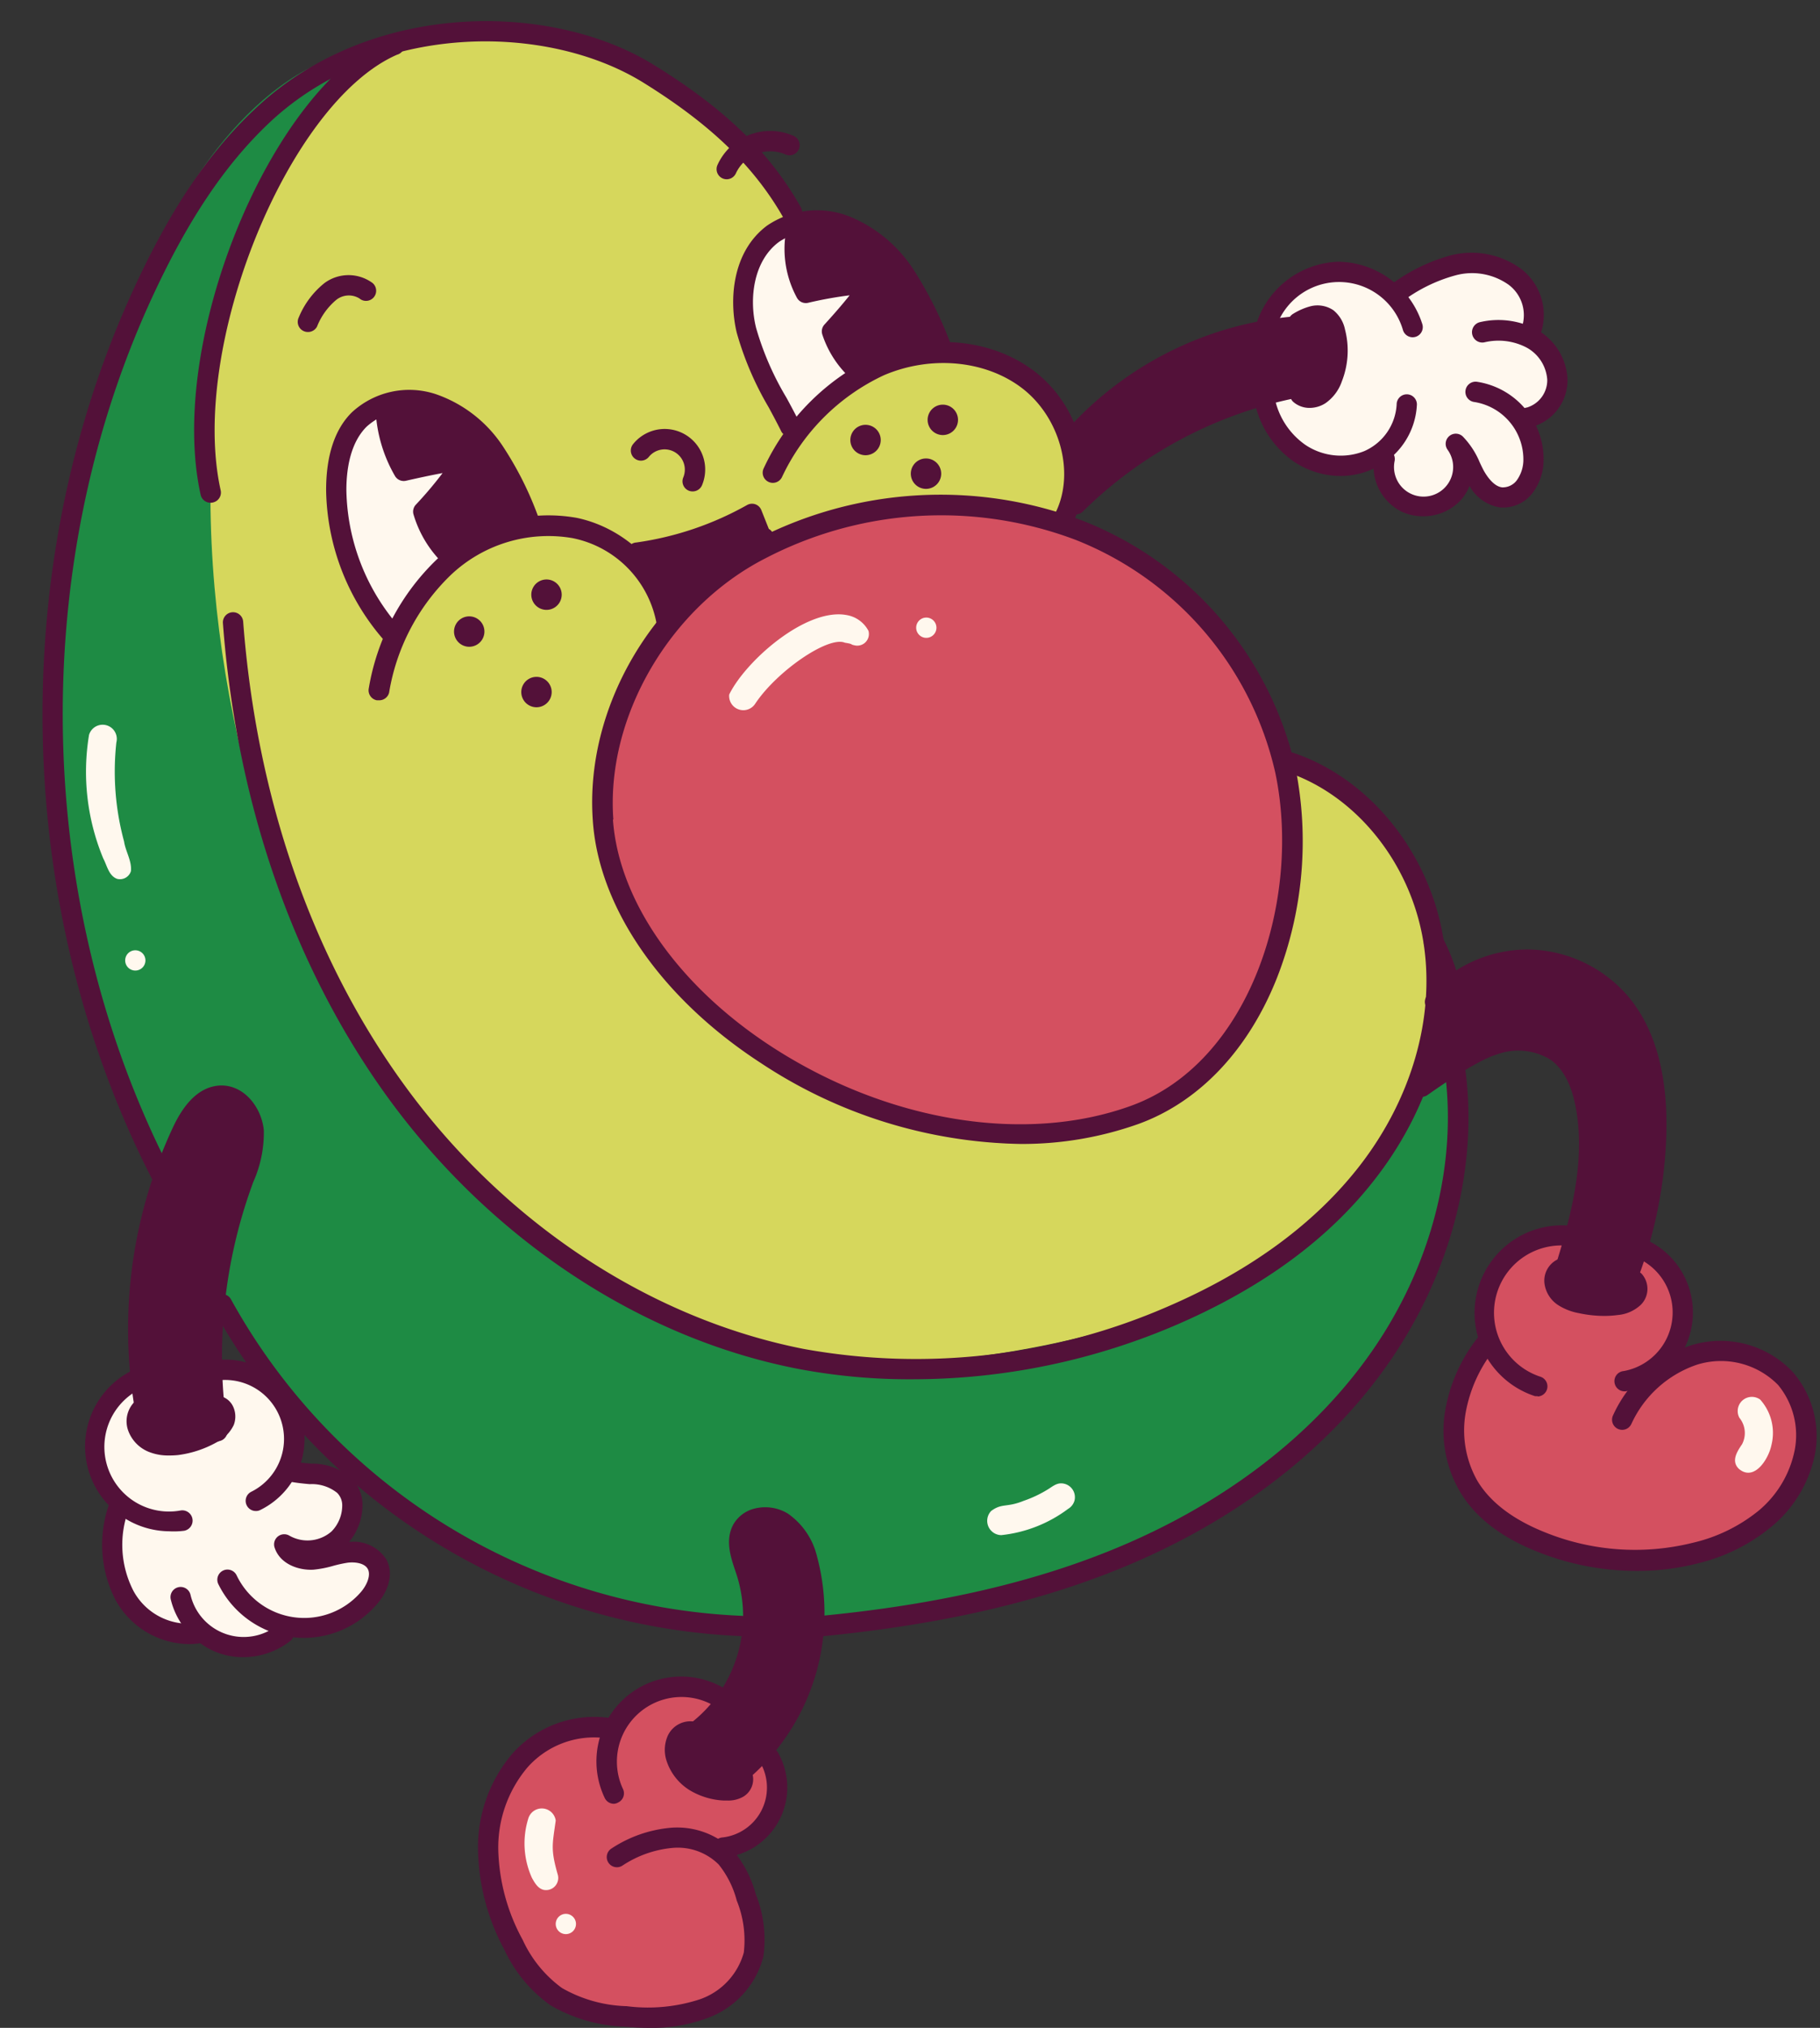 <?xml version="1.0" encoding="UTF-8"?><svg xmlns="http://www.w3.org/2000/svg" xmlns:xlink="http://www.w3.org/1999/xlink" height="200.1" preserveAspectRatio="xMidYMid meet" version="1.0" viewBox="-4.2 -2.1 179.7 200.1" width="179.7" zoomAndPan="magnify"><rect x="-4.2" y="-2.1" width="179.7" height="200.1" fill="#333333" stroke="none"/><g data-name="Layer 2"><g data-name="Layer 3"><g id="change1_1"><path d="M35,2.41c-11.52,0-19.81,11-24.45,21.59-14.7,33.39-13,60.21,1.81,93.56,6.36,14.35,19.43,27.76,29.89,32.92s22.18,8.77,33.88,8.07c17-1,33.44-5.84,46.66-16.5s21.89-28.5,14-45c-4.88,21.1-27.59,35.32-49.24,36s-41-10.57-53.64-28.18S16.44,65,17.14,43.35C17.63,28.46,21.36,12.39,35,2.41Z" fill="#1e8b44"/></g><g id="change2_1"><path d="M122.25,72.91c9.36,2.09,15.94,11.66,16.16,21.25s-5.07,18.73-12.47,24.83-16.7,9.47-26.07,11.47c-12.73,2.71-26.37,3-38.43-1.89-14.48-5.88-28.9-22-35.15-36.35-8.43-19.31-12.74-43.93-7.29-67,1.92-8.09,6.24-17.65,13.34-22S48.87.71,56.5,4,81.25,24.34,85.9,31.87c16.74-.1,17.76,11.37,15.09,17.48C109.55,52,120.36,62.2,122.25,72.91Z" fill="#d6d75c"/></g><g id="change3_1"><path d="M67.63,180.88a7.36,7.36,0,0,0,3.93-11l-5.69,4.74a12.14,12.14,0,0,1-3.58-4.06,13,13,0,0,0,5-4.82,7.56,7.56,0,0,0-11,2.91c-4-.86-8.27,1.2-10.59,4.55a14.82,14.82,0,0,0-1.88,11.72,17.06,17.06,0,0,0,5.6,9.22,14.83,14.83,0,0,0,10.15,3.48A11.59,11.59,0,0,0,69.18,192c1.85-3.39,1.28-8.11-1.71-10.56C67.53,181.12,67.58,180.8,67.63,180.88Z" fill="#d45060"/></g><g id="change3_2"><path d="M161.24,131.46a7.43,7.43,0,0,0-3.5-10.82l-2.4,5.79a11.57,11.57,0,0,1-5.89-1.23,19.61,19.61,0,0,0,1.92-6.17A8.24,8.24,0,0,0,143.1,130a14.17,14.17,0,0,0-3.36,8.22,11.46,11.46,0,0,0,2.85,8.31,16.18,16.18,0,0,0,6.44,3.93,24.92,24.92,0,0,0,13.46,1.42,15.47,15.47,0,0,0,10.75-7.74,10.46,10.46,0,0,0,1.07-6.51,8.84,8.84,0,0,0-4.76-6.22A10.08,10.08,0,0,0,161.24,131.46Z" fill="#d45060"/></g><g id="change3_3"><path d="M55.41,78.83c-1.08-8.47,3.24-17.08,9.9-22.42s15.34-7.71,23.87-8a35.8,35.8,0,0,1,15,2.33,31,31,0,0,1,13.9,12.11c5.66,8.85,7.29,20.39,3.42,30.16s-13.49,17.24-24,17.69c-5.21.22-10.36-1.18-15.23-3.06A51.55,51.55,0,0,1,65.21,97.39,30.43,30.43,0,0,1,55.41,78.83Z" fill="#d45060"/></g><g id="change4_1"><path d="M74.81,19.63a16.12,16.12,0,0,0,.76,8.06,12.67,12.67,0,0,1,5.61-.93,13.8,13.8,0,0,0-3,4.14l3,4a13.44,13.44,0,0,0-6.64,5.72,17.52,17.52,0,0,1-5.18-14.08,8,8,0,0,1,1.16-3.72C71.28,21.75,72.52,20.94,74.81,19.63Z" fill="#fff8ee"/></g><g id="change4_2"><path d="M33.28,38.07l2.1,6.32,6.15-1.21-3.88,6a11.68,11.68,0,0,0,3,3.12,20.77,20.77,0,0,0-6,8.87c-2.41-3.46-4.88-7-5.86-11.12S28.62,41.09,33.28,38.07Z" fill="#fff8ee"/></g><g id="change4_3"><path d="M131.4,42.75a6.89,6.89,0,0,1-10.69-5.6,22.83,22.83,0,0,1,5.63-1,16.84,16.84,0,0,0,1.11-6.85,37.63,37.63,0,0,0-7,1.17,8.72,8.72,0,0,1,5.79-5,12.55,12.55,0,0,1,8.11,1.17,14.91,14.91,0,0,1,5.33-2.32,7,7,0,0,1,5.55,1.2,4.62,4.62,0,0,1,1.51,5.23,4.68,4.68,0,0,1,0,8.67c1,.85.94,2.42.76,3.74s-.45,2.76-1.54,3.48a3.19,3.19,0,0,1-3.76-.58,9.09,9.09,0,0,1-2.07-3.48,4.24,4.24,0,0,1-6.18,5.15C132.41,46.82,131.61,44.89,131.4,42.75Z" fill="#fff8ee"/></g><g id="change4_4"><path d="M15.2,159.06a8.33,8.33,0,0,1-7.27-12.28A8.35,8.35,0,0,1,9.5,133.55c.58,2.25,1.23,4.67,1.88,7.09A24.7,24.7,0,0,0,17,139.28a27.84,27.84,0,0,1-.33-6.7,7.54,7.54,0,0,1,7.74,10.21s6.26-.56,6.28,3S26.77,151,26.77,151s6.5-.31,6.55,1.83-5.1,5.84-8.72,5.58C24.07,160.88,18,161.3,15.2,159.06Z" fill="#fff8ee"/></g><g id="change5_1"><path d="M10.47,139.4c.31.9,1.46,1.14,2.41,1.09a6.19,6.19,0,0,0,4.17-1.6,45.75,45.75,0,0,1,2.68-22.31c.72-1.88,1.59-3.79,1.47-5.8s-1.63-4.12-3.65-4.06a3.84,3.84,0,0,0-2.85,1.66,10.93,10.93,0,0,0-1.45,3.09,69.33,69.33,0,0,0-3.44,13.26C9.2,129.27,8.68,134.15,10.47,139.4Z" fill="#531139"/></g><g id="change5_2"><path d="M33.89,37.77a12.7,12.7,0,0,0,1.74,7.07A17.88,17.88,0,0,1,41.71,43a55.38,55.38,0,0,1-4.35,5.44,7.29,7.29,0,0,0,3,4.86,14.43,14.43,0,0,1,8-3.42A20.18,20.18,0,0,0,41.8,39.3a9.14,9.14,0,0,0-3.64-2A6.91,6.91,0,0,0,33.89,37.77Z" fill="#531139"/></g><g id="change5_3"><path d="M74.47,20a13.42,13.42,0,0,0,.32,7.19,18.64,18.64,0,0,1,6.73-1.21,9.83,9.83,0,0,0-2.84,2.72,3.35,3.35,0,0,0,0,3.73c.82,1,2.37,1.29,3,2.44a9.61,9.61,0,0,1,7.18-2.12,15.27,15.27,0,0,0-4.47-9.39A11.35,11.35,0,0,0,74.47,20Z" fill="#531139"/></g><g id="change5_4"><path d="M62.06,51.79a54.17,54.17,0,0,0,8.19-3l1.47,3.06a25.3,25.3,0,0,0-9.81,7.37,17.52,17.52,0,0,0-3.82-6.91A18.14,18.14,0,0,0,62.06,51.79Z" fill="#531139"/></g><g id="change5_5"><path d="M101.47,40.81a28.14,28.14,0,0,1,0,7.56,83.1,83.1,0,0,1,11.6-8.26,27.83,27.83,0,0,1,13.57-3.84A7.83,7.83,0,0,0,127,30,38.54,38.54,0,0,0,101.47,40.81Z" fill="#531139"/></g><g id="change5_6"><path d="M156,125.37a5.61,5.61,0,0,1-6.24.13,72.24,72.24,0,0,0,3.09-15.26c.18-2,.26-4.18-.71-6-1.58-2.92-5.51-3.86-8.72-3s-5.85,3-8.38,5.19c.94-3.45,1.88-6.89,2.92-9.92a19.17,19.17,0,0,1,7.48-3.7,10.12,10.12,0,0,1,8,1.48c2.46,1.83,3.66,4.89,4.36,7.87A40.75,40.75,0,0,1,156,125.37Z" fill="#531139"/></g><g id="change5_7"><path d="M62.86,169.75a5.13,5.13,0,0,0,4.52,5c3.13-3.27,6.05-6.85,7.72-11.06S77,154.58,75,150.55a5.52,5.52,0,0,0-2.39-2.63,2.69,2.69,0,0,0-3.28.63c-.89,1.26-.15,3,.38,4.43A13.7,13.7,0,0,1,62.86,169.75Z" fill="#531139"/></g><g id="change4_5"><path d="M50.88,182.91c-.74-2.58-.53-3-.21-5.37a1.39,1.39,0,0,0-2.71-.19,8.26,8.26,0,0,0,.36,5.85c.26.46.55,1,1.1,1.17A1.2,1.2,0,0,0,50.88,182.91Z" fill="#fff8ee"/></g><g id="change4_6"><path d="M51.67,186.75a1,1,0,0,0,0,2A1,1,0,0,0,51.67,186.75Z" fill="#fff8ee"/></g><g id="change4_7"><path d="M169.59,136a1.4,1.4,0,0,0-2.05,1.8,2.38,2.38,0,0,1,.27,2.6c-.5.74-1.11,1.67-.32,2.44,1.53,1.29,2.94-1,3.21-2.33A4.92,4.92,0,0,0,169.59,136Z" fill="#fff8ee"/></g><g id="change4_8"><path d="M81.55,60.15a3,3,0,0,0-2.11-1.55c-4-.79-10,4.49-11.64,7.83a1.4,1.4,0,0,0,2.58.89c2.15-3.22,7.22-6.69,8.84-6,1,.16.36.15,1.07.28A1.15,1.15,0,0,0,81.55,60.15Z" fill="#fff8ee"/></g><g id="change4_9"><path d="M87.26,58.84a1,1,0,0,0,0,2A1,1,0,0,0,87.26,58.84Z" fill="#fff8ee"/></g><g id="change4_10"><path d="M8.05,80.93a26.29,26.29,0,0,1-.76-9.77,1.4,1.4,0,0,0-2.7-.74A22.31,22.31,0,0,0,6,82.62c.37.69.54,1.7,1.36,2a1.13,1.13,0,0,0,1.37-.77C8.82,82.83,8.19,81.9,8.05,80.93Z" fill="#fff8ee"/></g><g id="change4_11"><path d="M9.16,91.67a1,1,0,0,0,0,2A1,1,0,0,0,9.16,91.67Z" fill="#fff8ee"/></g><g id="change4_12"><path d="M100.57,144.27c-.51,0-.89.34-1.3.59A11.87,11.87,0,0,1,96.86,146c-1.67.68-2.13.2-3.2,1a1.41,1.41,0,0,0,1,2.38,13.34,13.34,0,0,0,6.6-2.59,1.39,1.39,0,0,0,.63-.81A1.37,1.37,0,0,0,100.57,144.27Z" fill="#fff8ee"/></g><g id="change5_8"><path d="M42.13,58.72a1.5,1.5,0,0,0,0,3A1.5,1.5,0,0,0,42.13,58.72Z" fill="#531139"/></g><g id="change5_9"><path d="M49.76,55.08a1.5,1.5,0,0,0,0,3A1.5,1.5,0,0,0,49.76,55.08Z" fill="#531139"/></g><g id="change5_10"><path d="M48.77,64.69a1.5,1.5,0,0,0,0,3A1.5,1.5,0,0,0,48.77,64.69Z" fill="#531139"/></g><g id="change5_11"><path d="M81.26,39.82a1.5,1.5,0,0,0,0,3A1.5,1.5,0,0,0,81.26,39.82Z" fill="#531139"/></g><g id="change5_12"><path d="M88.89,37.83a1.5,1.5,0,0,0,0,3A1.5,1.5,0,0,0,88.89,37.83Z" fill="#531139"/></g><g id="change5_13"><path d="M87.23,43.14a1.5,1.5,0,0,0,0,3A1.5,1.5,0,0,0,87.23,43.14Z" fill="#531139"/></g><g id="change5_14"><path d="M149.75,126a1.06,1.06,0,0,1-.31-.05,1,1,0,0,1-.65-1.26c1.73-5.41,3.68-11.53,2.61-17.43-.41-2.28-1.25-3.89-2.49-4.78a6.07,6.07,0,0,0-5.32-.53c-1,.3-2.93,1.24-6.84,4a1,1,0,0,1-1.39-.23,1,1,0,0,1,.23-1.4c3.36-2.38,5.78-3.78,7.4-4.29a8.08,8.08,0,0,1,7.08.81c1.68,1.21,2.79,3.24,3.3,6,1.16,6.39-.88,12.77-2.67,18.4A1,1,0,0,1,149.75,126Z" fill="#531139"/></g><g id="change5_15"><path d="M155.57,127.11a1,1,0,0,1-.91-1.41,41.89,41.89,0,0,0,3.67-16c.14-5.33-1-9.43-3.32-12.2a11.17,11.17,0,0,0-8.36-3.91h-.05a11.13,11.13,0,0,0-8.35,3.83,1,1,0,0,1-1.52-1.31,13.2,13.2,0,0,1,9.87-4.52h.06a13.24,13.24,0,0,1,9.88,4.61c2.67,3.16,3.94,7.72,3.79,13.55a43.91,43.91,0,0,1-3.85,16.81A1,1,0,0,1,155.57,127.11Z" fill="#531139"/></g><g id="change5_16"><path d="M154.15,127.75a12.1,12.1,0,0,1-2.49-.28,5.63,5.63,0,0,1-2-.78,3,3,0,0,1-1.37-2.2,2.33,2.33,0,0,1,1.61-2.44,1,1,0,1,1,.54,1.92.39.39,0,0,0-.15.35,1.06,1.06,0,0,0,.5.72,4,4,0,0,0,1.31.48,9.06,9.06,0,0,0,3.17.15,1.88,1.88,0,0,0,1.09-.4.35.35,0,0,0,.1-.29,1,1,0,0,1,0-1.39,1,1,0,0,1,1.43,0,2.22,2.22,0,0,1-.09,3.07,3.79,3.79,0,0,1-2.26,1A10.15,10.15,0,0,1,154.15,127.75Z" fill="#531139"/></g><g id="change5_17"><path d="M147.64,135.66a1,1,0,0,1-.3,0,8.64,8.64,0,0,1,4-16.75,1,1,0,0,1,.82,1.15,1,1,0,0,1-1.15.82,6.64,6.64,0,0,0-3.11,12.87,1,1,0,0,1-.3,1.95Z" fill="#531139"/></g><g id="change5_18"><path d="M156.29,135.19a1,1,0,0,1-.17-2,5.88,5.88,0,0,0,1.55-11.06,1,1,0,0,1-.45-1.34,1,1,0,0,1,1.34-.45,7.88,7.88,0,0,1-2.09,14.82Z" fill="#531139"/></g><g id="change5_19"><path d="M157.37,152.91a26.39,26.39,0,0,1-9.69-1.86c-3.64-1.43-6.25-3.43-7.75-6a11.89,11.89,0,0,1-1.41-8.11,16,16,0,0,1,3.44-7.36,1,1,0,0,1,1.41-.14,1,1,0,0,1,.15,1.4,14,14,0,0,0-3,6.43,10.11,10.11,0,0,0,1.15,6.75c1.28,2.13,3.55,3.85,6.77,5.12a23.7,23.7,0,0,0,14.48,1A16.06,16.06,0,0,0,169.4,147a10.44,10.44,0,0,0,3.6-6,7.78,7.78,0,0,0-1.64-6.44,7.91,7.91,0,0,0-8-2,11,11,0,0,0-6.48,5.84,1,1,0,1,1-1.8-.87,12.82,12.82,0,0,1,7.72-6.89,9.82,9.82,0,0,1,10,2.63A9.68,9.68,0,0,1,175,141.4a12.48,12.48,0,0,1-4.27,7.13,18,18,0,0,1-7.31,3.64A24.21,24.21,0,0,1,157.37,152.91Z" fill="#531139"/></g><g id="change5_20"><path d="M67.06,175.14a1,1,0,0,1-.83-.44,1,1,0,0,1,.28-1.39,19.5,19.5,0,0,0,8-21.21,5.32,5.32,0,0,0-2-3.11,2.32,2.32,0,0,0-1.73-.25,1.29,1.29,0,0,0-.84.6c-.41.73,0,1.83.31,2.9l.14.41a15.37,15.37,0,0,1-7,18.13,1,1,0,0,1-1.36-.37A1,1,0,0,1,62.4,169a13.36,13.36,0,0,0,6.11-15.77l-.13-.39c-.45-1.34-1-3-.17-4.52a3.33,3.33,0,0,1,2.09-1.56,4.3,4.3,0,0,1,3.27.48,7.17,7.17,0,0,1,2.89,4.21A21.55,21.55,0,0,1,67.62,175,1,1,0,0,1,67.06,175.14Z" fill="#531139"/></g><g id="change5_21"><path d="M67.64,175.57h-.37a7.24,7.24,0,0,1-3.34-1,5.37,5.37,0,0,1-2.29-2.84,3.47,3.47,0,0,1,.09-2.55,2.47,2.47,0,0,1,2.57-1.41,1,1,0,0,1-.34,2,.48.48,0,0,0-.42.31,1.47,1.47,0,0,0,0,1.06A3.38,3.38,0,0,0,65,172.85a5.21,5.21,0,0,0,2.4.72,1.8,1.8,0,0,0,.77-.09s0,0,0,0a1,1,0,0,1,1.86-.73,2,2,0,0,1-.86,2.45A3,3,0,0,1,67.64,175.57Z" fill="#531139"/></g><g id="change5_22"><path d="M56.41,175.89a1,1,0,0,1-.9-.57,8.37,8.37,0,0,1,12.25-10.54,1,1,0,1,1-1.12,1.65,6.38,6.38,0,0,0-9.33,8,1,1,0,0,1-.47,1.33A.94.94,0,0,1,56.41,175.89Z" fill="#531139"/></g><g id="change5_23"><path d="M67.26,181.21a1,1,0,0,1-.11-2,4.95,4.95,0,0,0,3.72-7.38,1,1,0,0,1,1.74-1,6.94,6.94,0,0,1-5.23,10.35Z" fill="#531139"/></g><g id="change5_24"><path d="M60,198c-.9,0-1.75-.05-2.53-.12a15.56,15.56,0,0,1-7.32-2.11,13.92,13.92,0,0,1-4.56-5.5A21.5,21.5,0,0,1,43,180.56,14.23,14.23,0,0,1,46.34,171a10.82,10.82,0,0,1,9.56-3.59,1,1,0,1,1-.33,2,8.79,8.79,0,0,0-7.74,2.95A12.26,12.26,0,0,0,45,180.54a19.49,19.49,0,0,0,2.41,8.78,12.08,12.08,0,0,0,3.88,4.75,13.57,13.57,0,0,0,6.39,1.79,16.53,16.53,0,0,0,7.14-.65,6.81,6.81,0,0,0,4.42-4.64,10.44,10.44,0,0,0-.7-5.14,9.5,9.5,0,0,0-1.78-3.55,5.73,5.73,0,0,0-4.52-1.64,10.72,10.72,0,0,0-5,1.76,1,1,0,0,1-1.06-1.7,12.61,12.61,0,0,1,5.93-2.05,7.86,7.86,0,0,1,6.1,2.27,11.2,11.2,0,0,1,2.21,4.29,12,12,0,0,1,.75,6.17,8.79,8.79,0,0,1-5.66,6.1A15.51,15.51,0,0,1,60,198Z" fill="#531139"/></g><g id="change5_25"><path d="M86,134A58.89,58.89,0,0,1,74.74,133c-15.72-3-30.59-12.88-40.79-27C24.72,93.18,19.14,77.08,17.81,59.39a1,1,0,1,1,2-.15c1.31,17.32,6.76,33.07,15.77,45.53C45.48,118.49,59.9,128,75.12,131a62.3,62.3,0,0,0,36.15-4.25c8.06-3.5,14.38-8.15,18.79-13.83,5.08-6.56,7.39-14.48,6.33-21.74-1.15-7.91-6.59-14.78-13.54-17.1a1,1,0,0,1,.63-1.9c7.65,2.55,13.64,10.07,14.89,18.72,1.14,7.79-1.32,16.26-6.73,23.25-4.62,6-11.2,10.8-19.57,14.43A65.91,65.91,0,0,1,86,134Z" fill="#531139"/></g><g id="change5_26"><path d="M68.91,159.34h0a62.54,62.54,0,0,1-52.06-32.27,1,1,0,0,1,1.76-.95,60.51,60.51,0,0,0,50.37,31.22,1,1,0,0,1,1,1A1,1,0,0,1,68.91,159.34Z" fill="#531139"/></g><g id="change5_27"><path d="M76.82,159.36a1,1,0,0,1-.09-2c11.77-1.12,21.6-3.41,30-7,10.15-4.34,18.48-10.73,24.08-18.49,6.27-8.68,9-19.17,7.58-28.76a1,1,0,0,1,2-.3c1.53,10.11-1.37,21.13-7.94,30.23-5.81,8.06-14.43,14.68-24.92,19.16-8.63,3.69-18.65,6-30.63,7.17Z" fill="#531139"/></g><g id="change5_28"><path d="M138.88,95.69a1,1,0,0,1-1-.74,18,18,0,0,0-1.37-3.53,1,1,0,1,1,1.78-.91,20.69,20.69,0,0,1,1.52,3.91,1,1,0,0,1-.7,1.23A.84.84,0,0,1,138.88,95.69Z" fill="#531139"/></g><g id="change5_29"><path d="M96.54,110.78a47.89,47.89,0,0,1-25.64-8c-9.77-6.35-16-15.3-16.57-23.94h0c-.78-11.05,5.85-22.43,16.12-27.69a39.61,39.61,0,0,1,32.24-1.87,34.44,34.44,0,0,1,21,24.29,37,37,0,0,1-1.79,20.78c-2.82,7.14-7.68,12.28-13.7,14.46A34.25,34.25,0,0,1,96.54,110.78Zm-40.22-32c.57,8,6.43,16.39,15.67,22.4,11.39,7.4,25,9.64,35.5,5.83,11.8-4.28,16.87-20.49,14.21-32.94A32.41,32.41,0,0,0,102,51.17,37.59,37.59,0,0,0,71.36,53c-9.43,4.82-15.75,15.66-15,25.77Z" fill="#531139"/></g><g id="change5_30"><path d="M100.88,50a1,1,0,0,1-.89-1.45c2-3.95.48-9.51-3.33-12.39-3.61-2.72-8.94-3.21-13.57-1.24A20.85,20.85,0,0,0,73,45a1,1,0,0,1-1.34.44,1,1,0,0,1-.45-1.34A22.85,22.85,0,0,1,82.31,33c5.28-2.24,11.38-1.66,15.55,1.48,4.63,3.49,6.35,10,3.92,14.89A1,1,0,0,1,100.88,50Z" fill="#531139"/></g><g id="change5_31"><path d="M33.19,67,33,67a1,1,0,0,1-.79-1.17,22.87,22.87,0,0,1,6.72-12.73A16.13,16.13,0,0,1,52.75,49c5.14,1.08,9.3,5.42,9.9,10.3a1,1,0,0,1-2,.25A10.54,10.54,0,0,0,52.33,51a14,14,0,0,0-12,3.62,20.81,20.81,0,0,0-6.11,11.62A1,1,0,0,1,33.19,67Z" fill="#531139"/></g><g id="change5_32"><path d="M58.76,53.43a1,1,0,0,1-.13-2,31.11,31.11,0,0,0,10.94-3.7,1,1,0,0,1,.81-.07,1,1,0,0,1,.59.57l.74,1.86a1,1,0,0,1,.49,1.08l-.08.4a1,1,0,0,1-1.91.15L69.53,50a32.28,32.28,0,0,1-10.64,3.4Z" fill="#531139"/></g><g id="change5_33"><path d="M101.89,42a1,1,0,0,1-.76-1.66A34.16,34.16,0,0,1,125.88,29a1,1,0,0,1,1,1,1,1,0,0,1-1,1A32.08,32.08,0,0,0,102.64,41.7,1,1,0,0,1,101.89,42Z" fill="#531139"/></g><g id="change5_34"><path d="M102,48.66a1,1,0,0,1-.71-.29,1,1,0,0,1,0-1.42,43.73,43.73,0,0,1,24.82-12.22,1,1,0,0,1,.27,2,41.74,41.74,0,0,0-23.68,11.66A1,1,0,0,1,102,48.66Z" fill="#531139"/></g><g id="change5_35"><path d="M125.12,38.15a2.43,2.43,0,0,1-1.6-.57,1,1,0,0,1,1.3-1.52.75.75,0,0,0,.77-.06,2.47,2.47,0,0,0,.84-1.2,6.32,6.32,0,0,0,.23-3.89,1.39,1.39,0,0,0-.38-.78.88.88,0,0,0-.66-.06,4.62,4.62,0,0,0-1.14.53,1,1,0,0,1-1.36-.38,1,1,0,0,1,.37-1.36,6.38,6.38,0,0,1,1.67-.73,2.81,2.81,0,0,1,2.29.38,3.28,3.28,0,0,1,1.15,1.9,8.31,8.31,0,0,1-.31,5.12,4.36,4.36,0,0,1-1.61,2.15A2.9,2.9,0,0,1,125.12,38.15Z" fill="#531139"/></g><g id="change5_36"><path d="M120.71,31.43a1,1,0,0,1-.24,0,1,1,0,0,1-.73-1.21,8.81,8.81,0,0,1,8.15-6.49H128a8.82,8.82,0,0,1,8.24,6.17,1,1,0,0,1-1.92.56,6.57,6.57,0,0,0-12.68.24A1,1,0,0,1,120.71,31.43Z" fill="#531139"/></g><g id="change5_37"><path d="M128.21,44.87a8.37,8.37,0,0,1-4.64-1.41,9.48,9.48,0,0,1-4-6.57,1,1,0,1,1,2-.26,7.44,7.44,0,0,0,3.12,5.17,6.27,6.27,0,0,0,5.8.62,5.35,5.35,0,0,0,3.21-4.61,1,1,0,0,1,1-1h0a1,1,0,0,1,1,1,7.33,7.33,0,0,1-4.42,6.4A7.85,7.85,0,0,1,128.21,44.87Z" fill="#531139"/></g><g id="change5_38"><path d="M136.26,48.84a4.82,4.82,0,0,1-2.08-.46A5,5,0,0,1,131.5,43a1,1,0,1,1,2,.39,2.92,2.92,0,1,0,5.23-1.11,1,1,0,0,1,1.5-1.31,8.15,8.15,0,0,1,1.67,2.55c.12.26.24.51.37.76.32.59,1,1.61,1.84,1.71a1.73,1.73,0,0,0,1.44-.68,3.49,3.49,0,0,0,.66-1.9,5.74,5.74,0,0,0-4.83-5.84,1,1,0,1,1,.23-2,7.73,7.73,0,0,1,6.59,8,5.39,5.39,0,0,1-1.1,3,3.67,3.67,0,0,1-3.21,1.4,4.24,4.24,0,0,1-3-2.12,4.66,4.66,0,0,1-.76,1.29A5,5,0,0,1,136.26,48.84Z" fill="#531139"/></g><g id="change5_39"><path d="M146.8,40.11a1,1,0,0,1-.23-2,2.82,2.82,0,0,0,2-2.73,3.92,3.92,0,0,0-2.05-3.19,6,6,0,0,0-4.16-.51,1,1,0,0,1-.4-2,8,8,0,0,1,5.54.73,5.93,5.93,0,0,1,3.07,4.89,4.78,4.78,0,0,1-3.5,4.72A.91.91,0,0,1,146.8,40.11Z" fill="#531139"/></g><g id="change5_40"><path d="M146.81,32a1,1,0,0,1-.48-.12,1,1,0,0,1-.4-1.35A3.74,3.74,0,0,0,144.76,26a6.25,6.25,0,0,0-5.25-.93,15.49,15.49,0,0,0-5.36,2.66,1,1,0,0,1-1.39-.24,1,1,0,0,1,.24-1.4,17.58,17.58,0,0,1,6.07-3A8.31,8.31,0,0,1,146,24.44a5.73,5.73,0,0,1,1.67,7A1,1,0,0,1,146.81,32Z" fill="#531139"/></g><g id="change5_41"><path d="M73.83,41a1,1,0,0,1-.9-.55c-.39-.79-.81-1.57-1.23-2.35a31.06,31.06,0,0,1-3.16-7.38c-.78-3.27-.44-8,3-10.56a8.78,8.78,0,0,1,8.26-.85,13.8,13.8,0,0,1,6.23,5.24,39.12,39.12,0,0,1,3.53,7,1,1,0,1,1-1.85.77,37.65,37.65,0,0,0-3.33-6.66,12,12,0,0,0-5.3-4.5,6.81,6.81,0,0,0-6.35.6c-2.53,1.85-3,5.59-2.28,8.48a28.78,28.78,0,0,0,3,6.9c.43.79.86,1.59,1.26,2.4a1,1,0,0,1-.45,1.34A1,1,0,0,1,73.83,41Z" fill="#531139"/></g><g id="change5_42"><path d="M80.41,35.45a1,1,0,0,1-.68-.27A10.14,10.14,0,0,1,77,30.93a1,1,0,0,1,.2-1c1-1.1,1.78-2,2.49-2.89a38.78,38.78,0,0,0-4.1.74,1,1,0,0,1-1.1-.49,10.09,10.09,0,0,1-.85-7.57,1,1,0,0,1,1.23-.69,1,1,0,0,1,.69,1.23,8.15,8.15,0,0,0,.36,5.4,32.43,32.43,0,0,1,6-.79,1,1,0,0,1,.81,1.62c-1,1.28-2.07,2.59-3.6,4.32a8.23,8.23,0,0,0,2,2.88,1,1,0,0,1-.67,1.74Z" fill="#531139"/></g><g id="change5_43"><path d="M34.56,61.51a1,1,0,0,1-.75-.33A23,23,0,0,1,28,46.27c0-3.38.83-6,2.55-7.69a8.35,8.35,0,0,1,8.27-1.79,13,13,0,0,1,6.58,5.07A33.25,33.25,0,0,1,49,49.05a1,1,0,0,1-.57,1.3,1,1,0,0,1-1.29-.57A31.77,31.77,0,0,0,43.81,43a11.07,11.07,0,0,0-5.53-4.32A6.41,6.41,0,0,0,32,40c-1.66,1.65-2,4.31-2,6.26A21,21,0,0,0,35.3,59.85a1,1,0,0,1-.74,1.66Z" fill="#531139"/></g><g id="change5_44"><path d="M40,53.54a1,1,0,0,1-.72-.31,11.15,11.15,0,0,1-2.64-4.53,1,1,0,0,1,.22-1,38.14,38.14,0,0,0,2.64-3.12c-1.29.24-2.47.5-3.62.76a1,1,0,0,1-1.08-.47,14.26,14.26,0,0,1-1.91-6.45,1,1,0,0,1,2-.1,12.3,12.3,0,0,0,1.29,4.9c1.6-.35,3.29-.71,5.3-1a1,1,0,0,1,1,.43,1,1,0,0,1,0,1.07,29,29,0,0,1-3.74,4.88,9.27,9.27,0,0,0,2,3.2,1,1,0,0,1,0,1.41A1,1,0,0,1,40,53.54Z" fill="#531139"/></g><g id="change5_45"><path d="M11.66,114.69a1,1,0,0,1-.9-.55C-2.88,87.46-3.6,54,8.87,26.7c3.65-8,7.48-13.71,12.06-18C32.26-2.12,50.25-2,60.43,4.35c7,4.32,11.41,8.63,14.44,14a1,1,0,0,1-1.74,1c-2.86-5-7.1-9.13-13.75-13.26C49.83.13,32.94,0,22.31,10.09c-4.39,4.17-8.08,9.71-11.62,17.44C-1.54,54.24-.82,87.08,12.54,113.23a1,1,0,0,1-.43,1.35A1.06,1.06,0,0,1,11.66,114.69Z" fill="#531139"/></g><g id="change5_46"><path d="M16.61,47.51a1,1,0,0,1-1-.79C12.26,31.56,22.52,6.61,34.24,1.47A1,1,0,1,1,35,3.3C24.23,8,14.44,32.15,17.59,46.29a1,1,0,0,1-.76,1.19A.83.83,0,0,1,16.61,47.51Z" fill="#531139"/></g><g id="change5_47"><path d="M67.55,15.59a1,1,0,0,1-.91-1.41,5.72,5.72,0,0,1,7.52-2.87,1,1,0,0,1,.51,1.32,1,1,0,0,1-1.32.51,3.75,3.75,0,0,0-2.83-.07A3.82,3.82,0,0,0,68.46,15,1,1,0,0,1,67.55,15.59Z" fill="#531139"/></g><g id="change5_48"><path d="M26.2,30.66a1,1,0,0,1-.44-.1,1,1,0,0,1-.46-1.34,8.46,8.46,0,0,1,2.54-3.39,4,4,0,0,1,4.75,0,1,1,0,0,1-1.3,1.52,2,2,0,0,0-2.29.14,6.64,6.64,0,0,0-1.9,2.64A1,1,0,0,1,26.2,30.66Z" fill="#531139"/></g><g id="change5_49"><path d="M64.18,46.39a1,1,0,0,1-.37-.07,1,1,0,0,1-.55-1.3A2,2,0,0,0,59.85,43a1,1,0,0,1-1.53-1.29,4,4,0,0,1,6.79,4.08A1,1,0,0,1,64.18,46.39Z" fill="#531139"/></g><g id="change5_50"><path d="M17.27,140.15a1,1,0,0,1-1-.86,51.37,51.37,0,0,1,2.5-25l.15-.43a10.32,10.32,0,0,0,.94-4.24c-.11-1.25-1-2.65-2.23-2.61-1,0-2,1-2.91,2.91a45,45,0,0,0-3.22,28.83,1,1,0,1,1-1.95.44,47,47,0,0,1,3.36-30.12c1.26-2.66,2.83-4,4.69-4.06h.06c2.36,0,4,2.29,4.19,4.44a11.92,11.92,0,0,1-1.05,5.1l-.15.42a49.47,49.47,0,0,0-2.4,24,1,1,0,0,1-.84,1.14Z" fill="#531139"/></g><g id="change5_51"><path d="M12.45,141.52a5.06,5.06,0,0,1-1.75-.28,3.59,3.59,0,0,1-2.23-2.14,2.73,2.73,0,0,1,1-3.2,1,1,0,1,1,1.07,1.68.79.79,0,0,0-.22.87,1.61,1.61,0,0,0,1,.9,4,4,0,0,0,1.81.12,8.41,8.41,0,0,0,3.08-1,1.83,1.83,0,0,0,.81-.71.37.37,0,0,0,0-.18,1,1,0,0,1,.67-1.88,1.87,1.87,0,0,1,1.13,1,2.32,2.32,0,0,1,.06,1.81,3.67,3.67,0,0,1-1.69,1.71,10.56,10.56,0,0,1-3.82,1.26A8.27,8.27,0,0,1,12.45,141.52Z" fill="#531139"/></g><g id="change5_52"><path d="M12.5,149a8.37,8.37,0,0,1-3.37-16,1,1,0,0,1,.79,1.83,6.38,6.38,0,0,0,3.7,12.12,1,1,0,1,1,.36,2A8.14,8.14,0,0,1,12.5,149Z" fill="#531139"/></g><g id="change5_53"><path d="M21.05,147a1,1,0,0,1-.89-.56,1,1,0,0,1,.45-1.34,5.82,5.82,0,0,0-3.21-11,1,1,0,0,1-1.1-.88,1,1,0,0,1,.88-1.11,7.82,7.82,0,0,1,4.32,14.79A.93.93,0,0,1,21.05,147Z" fill="#531139"/></g><g id="change5_54"><path d="M25.79,159.52a9.39,9.39,0,0,1-1.19-.08,9.51,9.51,0,0,1-7.24-5.22,1,1,0,0,1,1.8-.88A7.4,7.4,0,0,0,31.43,155c.59-.68,1-1.64.7-2.25s-1.26-.74-2-.65a12.89,12.89,0,0,0-1.39.3,10.84,10.84,0,0,1-2,.39c-1.46.08-3.3-.55-3.83-2.19a1,1,0,0,1,.33-1.09,1,1,0,0,1,1.13-.08,3.61,3.61,0,0,0,4.16-.41,3.66,3.66,0,0,0,1.06-2.54,1.74,1.74,0,0,0-.5-1.27,4,4,0,0,0-2.71-.86c-.56-.05-1.19-.11-1.93-.24a1,1,0,0,1,.35-2c.65.12,1.22.17,1.76.22a5.8,5.8,0,0,1,3.86,1.36,3.67,3.67,0,0,1,1.17,2.73,5.71,5.71,0,0,1-1.33,3.64,3.81,3.81,0,0,1,3.68,1.71c.84,1.55.06,3.35-1,4.51A9.52,9.52,0,0,1,25.79,159.52Z" fill="#531139"/></g><g id="change5_55"><path d="M19.8,161.42a7.22,7.22,0,0,1-2.39-.4,7.52,7.52,0,0,1-4.75-5.3,1,1,0,1,1,1.95-.45,5.39,5.39,0,0,0,8.59,3,1,1,0,0,1,1.24,1.57A7.54,7.54,0,0,1,19.8,161.42Z" fill="#531139"/></g><g id="change5_56"><path d="M14.33,160.13a8.4,8.4,0,0,1-7.09-4.29,11.92,11.92,0,0,1-.65-9.56,1,1,0,1,1,1.9.61,9.94,9.94,0,0,0,.49,8,6.19,6.19,0,0,0,6.5,3.14,1,1,0,1,1,.48,1.94A6.93,6.93,0,0,1,14.33,160.13Z" fill="#531139"/></g></g></g></svg>